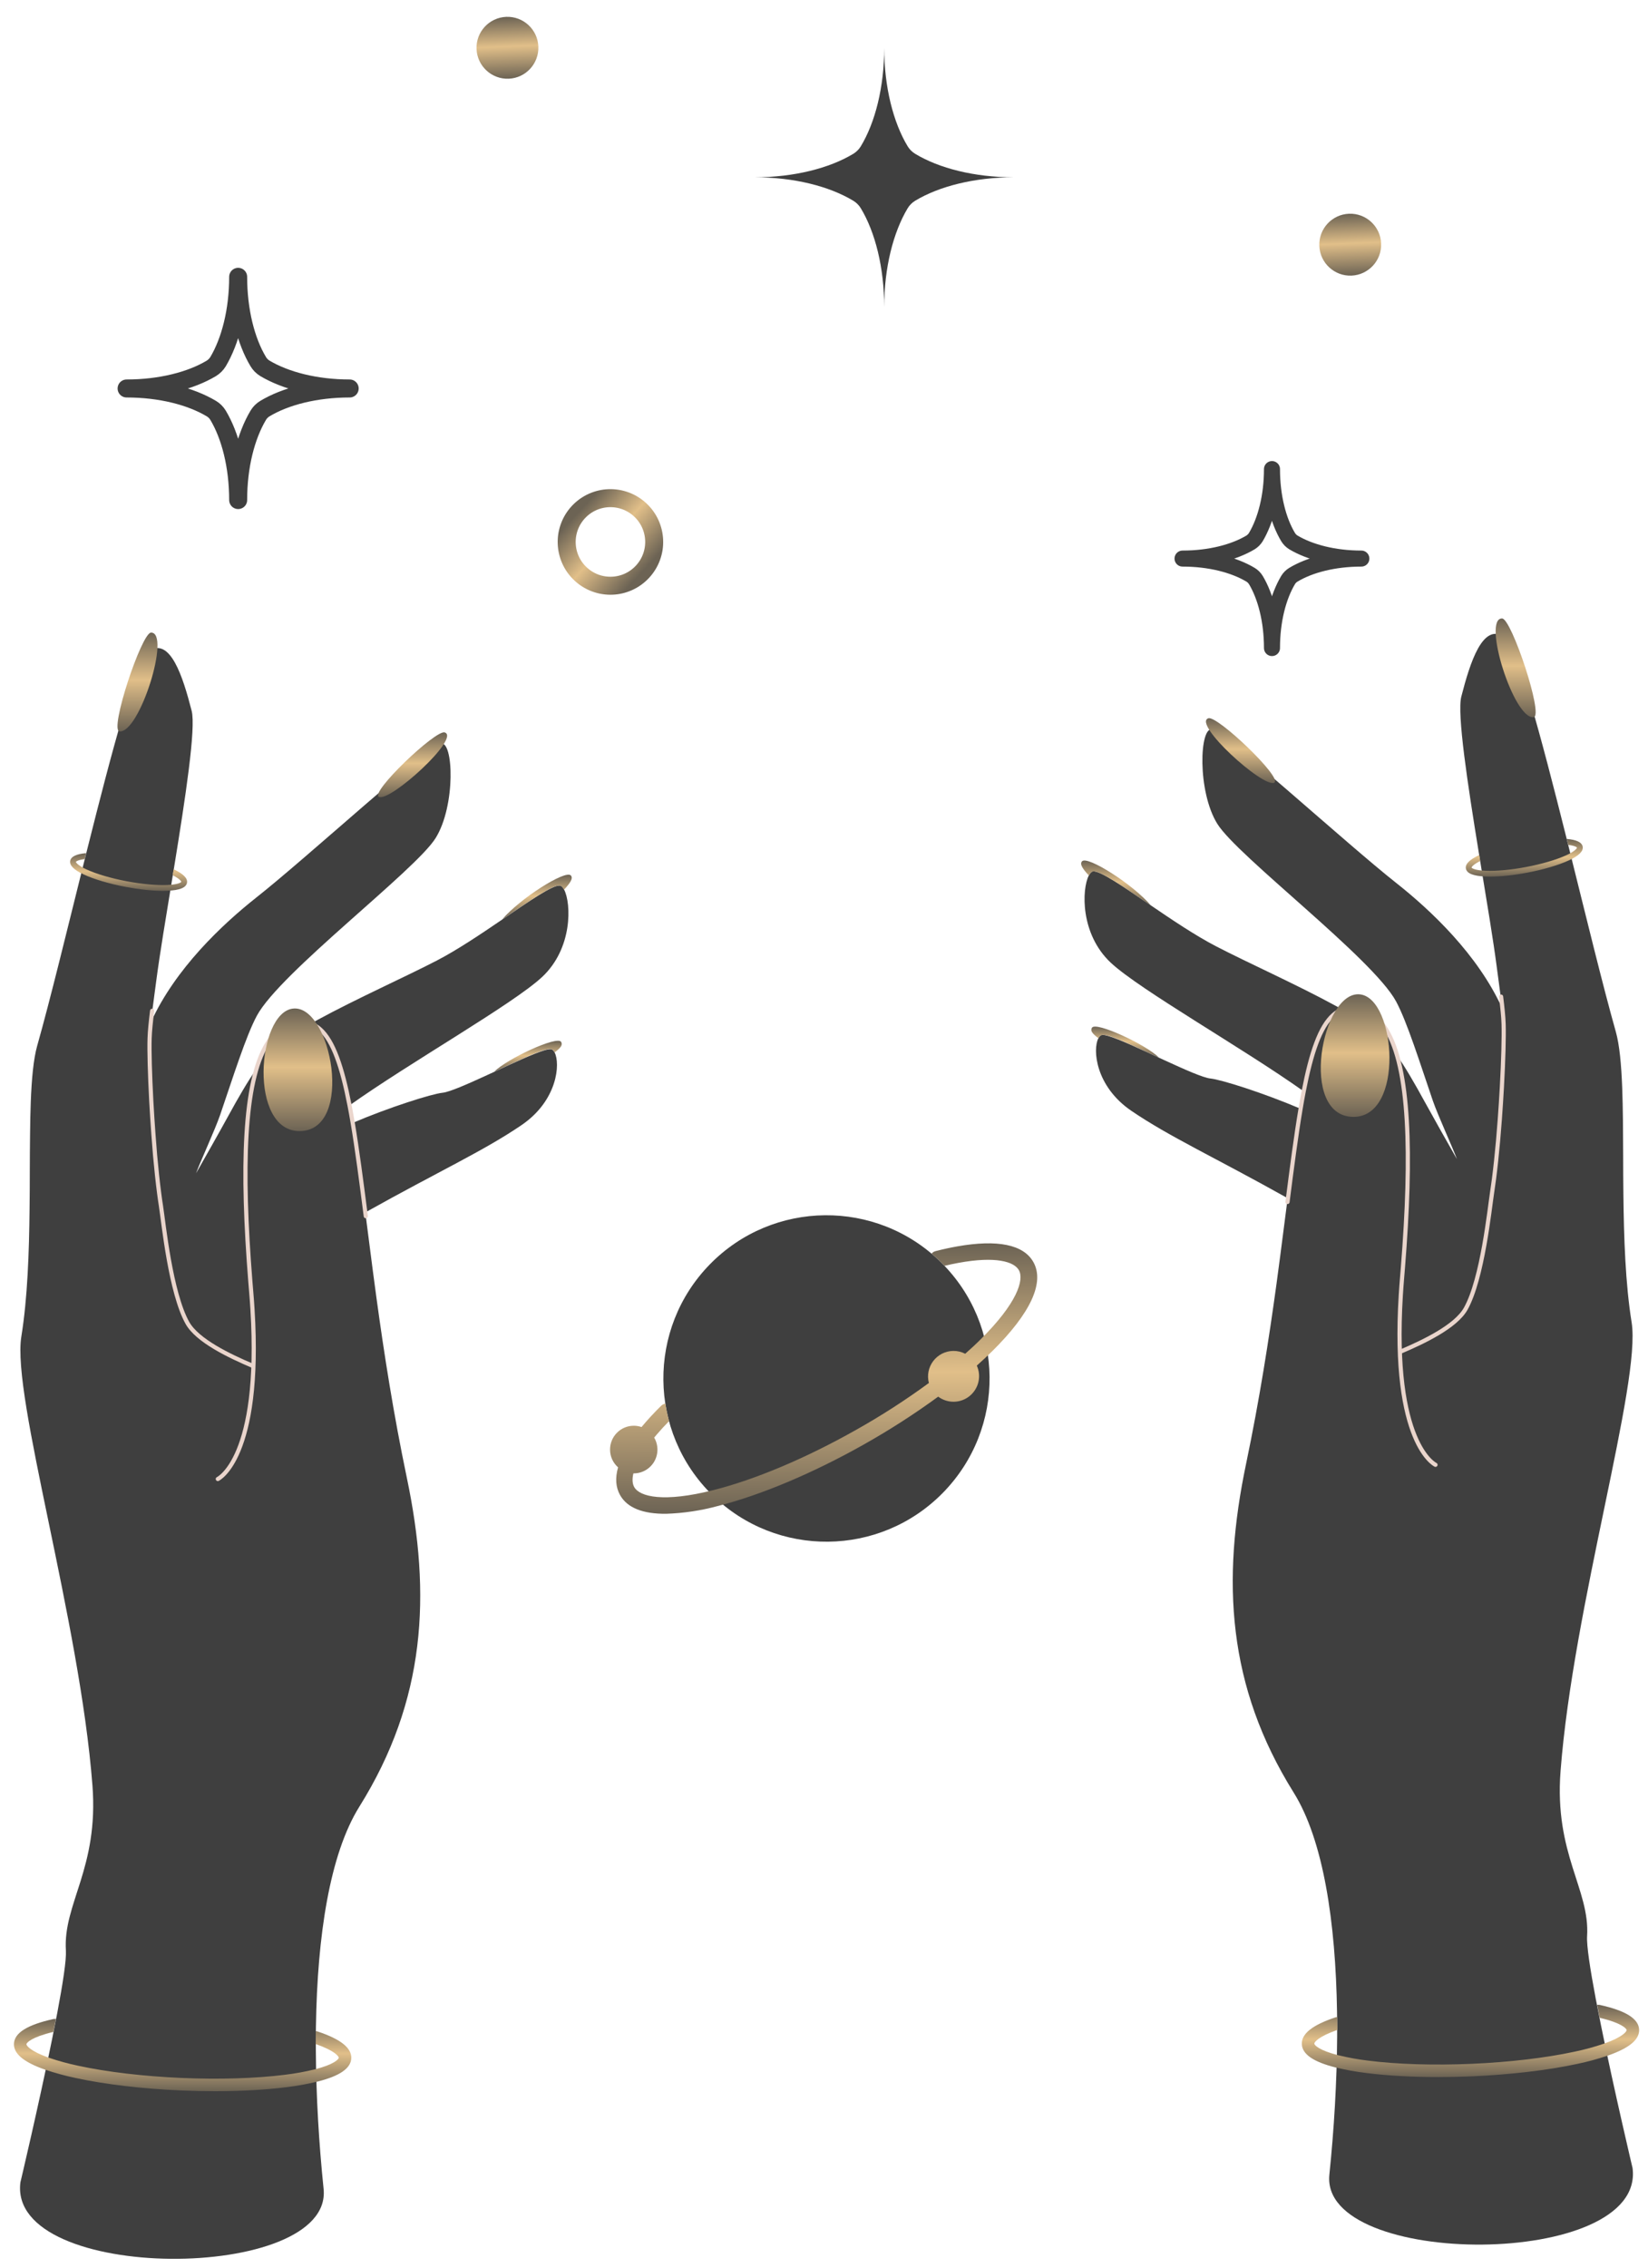 <?xml version="1.0" encoding="UTF-8"?> <svg xmlns="http://www.w3.org/2000/svg" width="72" height="99" viewBox="0 0 72 99" fill="none"> <path d="M41.198 65.168C43.952 62.356 43.906 57.845 41.095 55.091C38.284 52.336 33.773 52.382 31.018 55.193C28.264 58.004 28.31 62.516 31.121 65.27C33.932 68.025 38.444 67.979 41.198 65.168Z" fill="#3F3F3F"></path> <path d="M26.653 63.291C26.65 63.016 26.757 62.751 26.95 62.555C27.142 62.358 27.405 62.246 27.68 62.244C27.799 62.242 27.916 62.262 28.028 62.301C28.274 62.004 28.558 61.695 28.884 61.373C28.936 61.324 29 61.291 29.07 61.278C29.108 61.535 29.163 61.79 29.233 62.041C29.028 62.249 28.846 62.447 28.686 62.635C28.649 62.677 28.614 62.719 28.58 62.761C28.672 62.917 28.722 63.096 28.723 63.278C28.725 63.459 28.678 63.639 28.589 63.797C28.5 63.955 28.37 64.087 28.213 64.18C28.057 64.272 27.878 64.322 27.697 64.323L27.672 64.324C27.611 64.583 27.631 64.782 27.708 64.92C27.948 65.345 28.983 65.605 31.169 65.054C33.001 64.592 35.207 63.661 37.38 62.436C38.488 61.816 39.557 61.128 40.582 60.377C40.539 60.213 40.534 60.041 40.567 59.875C40.6 59.709 40.671 59.552 40.774 59.417C40.876 59.283 41.008 59.173 41.159 59.096C41.311 59.02 41.477 58.979 41.647 58.977C41.829 58.974 42.008 59.017 42.169 59.101C42.405 58.893 42.631 58.685 42.835 58.48C44.438 56.895 44.753 55.875 44.513 55.45C44.303 55.079 43.501 54.835 41.875 55.133C41.682 55.168 41.479 55.211 41.263 55.263C41.085 55.075 40.897 54.897 40.699 54.731C40.746 54.673 40.811 54.634 40.884 54.618C41.213 54.534 41.527 54.466 41.823 54.414C43.577 54.104 44.717 54.334 45.146 55.096C45.649 55.987 45.028 57.332 43.349 58.99C43.138 59.198 42.914 59.407 42.676 59.618C42.778 59.844 42.802 60.097 42.745 60.338C42.687 60.579 42.551 60.794 42.358 60.95C42.165 61.105 41.926 61.192 41.678 61.196C41.43 61.2 41.188 61.122 40.989 60.974C39.949 61.734 38.864 62.431 37.741 63.062C35.514 64.317 33.244 65.272 31.351 65.751C30.619 65.949 29.867 66.062 29.109 66.087C28.085 66.098 27.401 65.826 27.09 65.27C26.9 64.93 26.87 64.527 27.003 64.061C26.894 63.964 26.806 63.846 26.745 63.714C26.685 63.581 26.653 63.437 26.653 63.291Z" fill="url(#paint0_linear_348_1506)"></path> <path d="M58.079 94.942C58.282 92.97 58.408 90.904 58.419 88.902C58.421 88.544 58.42 88.19 58.414 87.838C58.354 83.916 57.819 80.335 56.516 78.252C53.614 73.607 53.372 69.006 54.44 63.909C55.026 61.11 55.438 58.463 55.767 56.069C55.823 55.658 55.877 55.255 55.928 54.86C56.046 53.967 56.152 53.116 56.257 52.31C53.032 50.506 51.096 49.631 49.426 48.494C47.857 47.423 47.731 45.815 47.987 45.327C48.028 45.249 48.079 45.199 48.136 45.186C48.14 45.186 48.143 45.186 48.147 45.186C48.151 45.185 48.155 45.184 48.159 45.184C48.392 45.163 49.159 45.497 50.019 45.891L50.275 46.008L50.595 46.157C50.605 46.162 50.616 46.167 50.627 46.172L50.922 46.308C51.778 46.701 52.572 47.054 52.886 47.085C53.117 47.108 53.695 47.265 54.417 47.502C55.139 47.74 56.004 48.057 56.81 48.401C56.855 48.136 56.901 47.88 56.948 47.638C54.315 45.766 49.797 43.213 48.531 42.031C47.192 40.779 47.259 38.823 47.569 38.222C47.626 38.113 47.69 38.049 47.755 38.042C48.069 38.008 49.083 38.712 50.275 39.523C51.197 40.152 52.228 40.845 53.122 41.309C54.49 42.02 56.65 42.983 58.333 43.9C58.437 43.956 58.538 44.011 58.637 44.067C58.752 44.028 58.872 44.007 58.993 44.007C59.656 43.999 60.166 44.33 60.549 44.953C60.732 45.251 60.886 45.618 61.012 46.046V46.042C61.401 46.597 61.819 47.323 62.225 48.065C62.56 48.677 63.339 50.058 63.653 50.605C63.455 50.069 62.818 48.69 62.598 48.05C62.038 46.413 61.473 44.606 60.993 43.718C59.975 41.836 54.072 37.388 53.186 35.97C52.301 34.551 52.403 31.7 52.961 31.844C53.518 31.988 58.867 36.865 60.993 38.542C62.529 39.754 64.553 41.668 65.621 43.999C65.604 43.84 65.584 43.674 65.564 43.507C65.504 43.037 65.436 42.557 65.39 42.197C65.241 41.058 64.966 39.409 64.685 37.698C64.659 37.538 64.632 37.377 64.606 37.215C64.118 34.219 63.651 31.163 63.844 30.411C64.227 28.923 64.779 27.169 65.725 27.806C66.27 28.174 67.335 32.188 68.409 36.469C68.454 36.65 68.5 36.833 68.545 37.015C69.293 40.011 70.034 43.066 70.592 45.035C70.755 45.614 70.834 46.468 70.873 47.491C70.889 47.933 70.9 48.406 70.905 48.903C70.911 49.413 70.913 49.945 70.915 50.495C70.915 51.034 70.918 51.587 70.925 52.145C70.946 54.069 71.014 56.054 71.285 57.733C71.709 60.361 68.733 70.091 68.179 77.328C67.901 80.946 69.468 82.487 69.339 84.53C69.313 84.934 69.474 85.978 69.715 87.25C69.786 87.622 69.864 88.011 69.944 88.41C70.529 91.293 71.326 94.655 71.326 94.655C71.89 99.076 57.659 99.039 58.079 94.942Z" fill="#3F3F3F"></path> <path d="M65.581 43.51C65.636 43.958 65.683 44.397 65.692 44.714C65.709 45.25 65.681 46.285 65.616 47.462C65.591 47.918 65.56 48.395 65.525 48.874C65.502 49.189 65.476 49.507 65.449 49.815C65.396 50.4 65.337 50.966 65.271 51.473C65.246 51.67 65.219 51.859 65.192 52.035C65.074 52.795 64.773 55.816 64.038 57.133C63.604 57.911 62.203 58.578 61.188 59.009" stroke="#EAD5CC" stroke-width="0.182" stroke-linecap="round" stroke-linejoin="round"></path> <path d="M62.716 63.949C62.716 63.949 60.799 63.056 61.2 56.548C61.216 56.293 61.235 56.029 61.258 55.757C61.27 55.614 61.282 55.472 61.293 55.331C61.689 50.384 61.588 46.624 60.563 44.955C60.181 44.333 59.67 44.002 59.008 44.009C58.886 44.01 58.766 44.031 58.652 44.07C58.506 44.123 58.371 44.203 58.256 44.307C57.669 44.819 57.282 45.976 56.96 47.636C56.913 47.879 56.867 48.134 56.823 48.399C56.631 49.527 56.438 51.004 56.25 52.475" stroke="#EAD5CC" stroke-width="0.182" stroke-linecap="round" stroke-linejoin="round"></path> <path d="M67.006 31.311C67.45 31.252 66.038 27.01 65.627 27C64.743 26.98 66.134 31.426 67.006 31.311Z" fill="url(#paint1_linear_348_1506)"></path> <path d="M55.667 34.172C56.076 33.986 53.186 31.232 52.795 31.357C52.077 31.582 55.172 34.396 55.667 34.172Z" fill="url(#paint2_linear_348_1506)"></path> <path d="M50.276 39.525C49.086 38.713 48.071 38.009 47.757 38.044C47.692 38.051 47.628 38.115 47.571 38.224C47.322 37.951 47.154 37.733 47.274 37.602C47.51 37.345 49.504 38.613 50.276 39.525Z" fill="url(#paint3_linear_348_1506)"></path> <path d="M50.629 46.169C49.43 45.618 48.409 45.123 48.139 45.186C48.082 45.2 48.031 45.249 47.99 45.327C47.705 45.111 47.636 45.002 47.703 44.873C47.861 44.57 50.102 45.625 50.629 46.169Z" fill="url(#paint4_linear_348_1506)"></path> <path d="M59.129 48.76C61.367 48.771 60.992 43.604 59.426 43.413C57.75 43.207 56.712 48.748 59.129 48.76Z" fill="url(#paint5_linear_348_1506)"></path> <path d="M69.146 36.96C69.109 36.774 68.882 36.662 68.45 36.625L68.514 36.886C68.849 36.926 68.898 37.006 68.898 37.006C68.898 37.006 68.882 37.127 68.443 37.331C68.011 37.531 67.367 37.721 66.673 37.852C66.024 37.975 65.383 38.035 64.915 38.016C64.431 37.997 64.3 37.9 64.291 37.876C64.291 37.876 64.308 37.769 64.67 37.589L64.627 37.329C64.198 37.53 64.006 37.725 64.044 37.921C64.084 38.132 64.366 38.245 64.905 38.266C64.966 38.269 65.03 38.27 65.096 38.27C65.559 38.27 66.127 38.211 66.719 38.099C67.433 37.964 68.1 37.767 68.549 37.559C68.987 37.354 69.183 37.159 69.146 36.96Z" fill="url(#paint6_linear_348_1506)"></path> <path d="M69.889 87.529C69.853 87.522 69.815 87.522 69.778 87.529C69.814 87.713 69.851 87.9 69.889 88.091C70.835 88.314 71.063 88.558 71.066 88.629C71.069 88.691 70.894 88.933 70.084 89.218C69.66 89.363 69.227 89.481 68.788 89.572C67.537 89.842 65.942 90.03 64.295 90.101C62.647 90.172 61.04 90.123 59.771 89.962C59.336 89.91 58.905 89.832 58.479 89.728C57.623 89.512 57.424 89.282 57.421 89.219C57.418 89.156 57.602 88.909 58.429 88.621C58.429 88.433 58.428 88.246 58.426 88.06C58.398 88.06 58.37 88.064 58.343 88.073C57.336 88.408 56.855 88.791 56.876 89.243C56.895 89.68 57.375 90.013 58.345 90.258C58.792 90.367 59.245 90.449 59.703 90.504C60.615 90.619 61.695 90.679 62.839 90.679C63.323 90.679 63.819 90.668 64.318 90.647C65.995 90.572 67.624 90.382 68.904 90.106C69.365 90.01 69.82 89.886 70.265 89.734C71.19 89.408 71.631 89.039 71.612 88.606C71.591 88.131 71.027 87.779 69.889 87.529Z" fill="url(#paint7_linear_348_1506)"></path> <path d="M14.138 95.562C13.935 93.588 13.81 91.525 13.799 89.522C13.796 89.165 13.798 88.81 13.803 88.458C13.864 84.536 14.399 80.956 15.701 78.872C18.603 74.228 18.846 69.626 17.777 64.529C17.191 61.73 16.779 59.084 16.451 56.689C16.394 56.279 16.34 55.876 16.289 55.48C16.171 54.587 16.066 53.736 15.96 52.931C19.185 51.126 21.122 50.252 22.791 49.115C24.36 48.043 24.487 46.435 24.23 45.947C24.189 45.869 24.138 45.82 24.081 45.806C24.078 45.807 24.074 45.807 24.07 45.806C24.067 45.806 24.063 45.806 24.058 45.806C23.826 45.785 23.058 46.12 22.198 46.513C22.114 46.55 22.029 46.592 21.942 46.631C21.836 46.68 21.729 46.729 21.622 46.78L21.59 46.794L21.295 46.93C20.439 47.323 19.645 47.676 19.331 47.707C19.1 47.731 18.522 47.887 17.8 48.125C17.078 48.362 16.214 48.679 15.407 49.023C15.363 48.758 15.316 48.502 15.269 48.26C17.902 46.386 22.421 43.833 23.686 42.651C25.026 41.399 24.958 39.443 24.648 38.842C24.592 38.733 24.527 38.669 24.462 38.662C24.148 38.628 23.134 39.332 21.943 40.143C21.02 40.772 19.989 41.465 19.096 41.929C17.727 42.64 15.567 43.603 13.884 44.52C13.78 44.576 13.679 44.632 13.58 44.688C13.466 44.648 13.345 44.628 13.224 44.627C12.562 44.619 12.051 44.951 11.668 45.573C11.485 45.871 11.334 46.239 11.205 46.666V46.663C10.817 47.217 10.398 47.943 9.992 48.685C9.657 49.298 8.878 50.678 8.564 51.225C8.762 50.689 9.4 49.31 9.619 48.67C10.18 47.033 10.744 45.227 11.225 44.338C12.242 42.456 18.146 38.008 19.031 36.59C19.916 35.172 19.815 32.32 19.257 32.464C18.699 32.608 13.351 37.485 11.225 39.162C9.688 40.374 7.665 42.288 6.596 44.619C6.614 44.46 6.634 44.294 6.654 44.127C6.713 43.657 6.781 43.177 6.827 42.818C6.976 41.678 7.252 40.029 7.532 38.318C7.558 38.158 7.585 37.997 7.611 37.835C8.099 34.839 8.567 31.783 8.373 31.031C7.99 29.543 7.438 27.789 6.492 28.426C5.947 28.794 4.882 32.808 3.809 37.088C3.763 37.269 3.717 37.453 3.672 37.635C2.924 40.631 2.184 43.686 1.625 45.655C1.462 46.234 1.384 47.087 1.344 48.111C1.328 48.553 1.318 49.026 1.313 49.522C1.306 50.033 1.304 50.564 1.302 51.115C1.302 51.654 1.299 52.208 1.292 52.764C1.272 54.688 1.203 56.672 0.932 58.353C0.508 60.983 3.483 70.714 4.039 77.951C4.317 81.569 2.749 83.11 2.879 85.153C2.905 85.557 2.744 86.601 2.503 87.873C2.431 88.245 2.354 88.634 2.274 89.033C1.689 91.917 0.891 95.278 0.891 95.278C0.328 99.696 14.559 99.659 14.138 95.562Z" fill="#3F3F3F"></path> <path d="M6.647 44.129C6.592 44.577 6.545 45.016 6.536 45.333C6.519 45.869 6.547 46.903 6.61 48.081C6.635 48.537 6.666 49.014 6.701 49.493C6.725 49.808 6.75 50.125 6.775 50.434C6.828 51.02 6.887 51.585 6.953 52.092C6.978 52.289 7.005 52.477 7.033 52.654C7.15 53.414 7.451 56.435 8.186 57.752C8.62 58.53 10.021 59.197 11.037 59.628" stroke="#EAD5CC" stroke-width="0.182" stroke-linecap="round" stroke-linejoin="round"></path> <path d="M9.516 64.569C9.516 64.569 11.432 63.676 11.031 57.167C11.016 56.913 10.996 56.649 10.973 56.376C10.961 56.233 10.949 56.092 10.938 55.951C10.542 51.002 10.643 47.244 11.668 45.575C12.05 44.952 12.561 44.621 13.224 44.628C13.345 44.629 13.465 44.65 13.579 44.69C13.726 44.742 13.86 44.822 13.976 44.926C14.562 45.438 14.949 46.596 15.271 48.255C15.318 48.499 15.364 48.753 15.409 49.019C15.6 50.146 15.793 51.623 15.981 53.094" stroke="#EAD5CC" stroke-width="0.182" stroke-linecap="round" stroke-linejoin="round"></path> <path d="M5.218 31.929C4.774 31.87 6.186 27.628 6.597 27.618C7.481 27.598 6.09 32.044 5.218 31.929Z" fill="url(#paint8_linear_348_1506)"></path> <path d="M16.555 34.791C16.146 34.605 19.036 31.852 19.427 31.976C20.145 32.201 17.05 35.016 16.555 34.791Z" fill="url(#paint9_linear_348_1506)"></path> <path d="M21.938 40.143C23.128 39.331 24.143 38.627 24.456 38.662C24.521 38.669 24.586 38.733 24.642 38.843C24.892 38.57 25.059 38.352 24.94 38.22C24.704 37.963 22.71 39.231 21.938 40.143Z" fill="url(#paint10_linear_348_1506)"></path> <path d="M21.594 46.787C22.792 46.236 23.813 45.741 24.084 45.804C24.14 45.818 24.192 45.867 24.233 45.945C24.518 45.729 24.586 45.62 24.519 45.491C24.361 45.188 22.12 46.243 21.594 46.787Z" fill="url(#paint11_linear_348_1506)"></path> <path d="M13.091 49.38C10.853 49.391 11.228 44.224 12.793 44.033C14.47 43.827 15.508 49.368 13.091 49.38Z" fill="url(#paint12_linear_348_1506)"></path> <path d="M3.067 37.581C3.104 37.395 3.331 37.283 3.763 37.246L3.698 37.507C3.364 37.547 3.315 37.627 3.315 37.627C3.315 37.627 3.331 37.748 3.77 37.953C4.201 38.153 4.846 38.343 5.54 38.474C6.189 38.596 6.83 38.656 7.298 38.638C7.781 38.618 7.913 38.522 7.921 38.498C7.921 38.498 7.905 38.391 7.543 38.211L7.586 37.95C8.015 38.152 8.207 38.346 8.169 38.543C8.129 38.754 7.847 38.867 7.308 38.888C7.247 38.89 7.183 38.892 7.117 38.892C6.654 38.892 6.086 38.832 5.494 38.72C4.78 38.585 4.113 38.388 3.664 38.18C3.225 37.977 3.03 37.78 3.067 37.581Z" fill="url(#paint13_linear_348_1506)"></path> <path d="M2.332 88.146C2.369 88.139 2.407 88.139 2.444 88.146C2.408 88.33 2.371 88.517 2.332 88.708C1.387 88.931 1.159 89.176 1.155 89.246C1.153 89.308 1.327 89.55 2.138 89.836C2.562 89.98 2.994 90.098 3.433 90.189C4.684 90.459 6.28 90.647 7.927 90.718C9.574 90.789 11.181 90.74 12.45 90.579C12.885 90.527 13.317 90.449 13.743 90.345C14.598 90.129 14.797 89.899 14.8 89.836C14.803 89.773 14.619 89.526 13.793 89.238C13.793 89.05 13.794 88.864 13.795 88.677C13.824 88.677 13.852 88.681 13.878 88.69C14.886 89.025 15.367 89.409 15.346 89.86C15.327 90.298 14.846 90.63 13.877 90.875C13.429 90.984 12.976 91.066 12.519 91.121C11.607 91.237 10.527 91.296 9.383 91.296C8.899 91.296 8.403 91.285 7.904 91.264C6.226 91.192 4.598 90.999 3.318 90.723C2.857 90.627 2.402 90.502 1.956 90.351C1.031 90.025 0.591 89.656 0.61 89.222C0.631 88.748 1.194 88.397 2.332 88.146Z" fill="url(#paint14_linear_348_1506)"></path> <path d="M32.977 7.74C34.7 7.74 36.236 8.136 37.275 8.761C37.413 8.844 37.528 8.959 37.611 9.097C38.236 10.133 38.63 11.683 38.63 13.406C38.63 11.683 39.027 10.144 39.652 9.097C39.734 8.959 39.85 8.844 39.988 8.761C41.024 8.136 42.573 7.74 44.286 7.74C42.562 7.74 41.024 7.343 39.988 6.718C39.85 6.635 39.734 6.52 39.652 6.382C39.027 5.346 38.63 3.797 38.63 2.086C38.63 3.81 38.236 5.346 37.611 6.382C37.528 6.52 37.413 6.635 37.275 6.718C36.236 7.343 34.69 7.74 32.977 7.74Z" fill="#3F3F3F"></path> <path d="M5.531 16.96C7.014 16.96 8.332 17.3 9.235 17.839C9.354 17.91 9.454 18.009 9.526 18.128C10.062 19.022 10.405 20.349 10.405 21.831C10.405 20.349 10.745 19.03 11.284 18.128C11.355 18.009 11.454 17.91 11.573 17.839C12.467 17.3 13.794 16.96 15.277 16.96C13.794 16.96 12.476 16.617 11.573 16.081C11.454 16.008 11.355 15.909 11.284 15.79C10.745 14.896 10.405 13.568 10.405 12.086C10.405 13.568 10.062 14.887 9.526 15.79C9.453 15.908 9.353 16.008 9.235 16.081C8.341 16.617 7.014 16.96 5.531 16.96Z" stroke="#3F3F3F" stroke-width="0.786" stroke-linecap="round" stroke-linejoin="round"></path> <path d="M51.664 24.386C52.853 24.386 53.91 24.659 54.634 25.091C54.729 25.148 54.809 25.228 54.867 25.322C55.297 26.039 55.572 27.103 55.572 28.292C55.572 27.103 55.844 26.046 56.276 25.322C56.333 25.227 56.413 25.148 56.508 25.091C57.225 24.659 58.289 24.386 59.477 24.386C58.289 24.386 57.232 24.111 56.508 23.681C56.413 23.623 56.334 23.543 56.276 23.448C55.844 22.731 55.572 21.667 55.572 20.479C55.572 21.667 55.297 22.724 54.867 23.448C54.808 23.543 54.728 23.623 54.634 23.681C53.917 24.111 52.853 24.386 51.664 24.386Z" stroke="#3F3F3F" stroke-width="0.7" stroke-linecap="round" stroke-linejoin="round"></path> <path d="M28.074 24.956C28.79 24.18 28.741 22.97 27.965 22.255C27.189 21.539 25.98 21.588 25.264 22.364C24.549 23.14 24.598 24.35 25.374 25.065C26.15 25.781 27.359 25.732 28.074 24.956Z" stroke="url(#paint15_linear_348_1506)" stroke-width="0.786" stroke-linecap="round" stroke-linejoin="round"></path> <path d="M59.045 12.032C59.791 12.001 60.371 11.373 60.34 10.627C60.31 9.882 59.681 9.302 58.936 9.332C58.19 9.362 57.61 9.991 57.641 10.737C57.671 11.482 58.3 12.062 59.045 12.032Z" fill="url(#paint16_linear_348_1506)"></path> <path d="M22.225 3.436C22.97 3.406 23.55 2.777 23.52 2.031C23.49 1.286 22.861 0.706 22.116 0.736C21.37 0.767 20.79 1.395 20.82 2.141C20.851 2.886 21.48 3.466 22.225 3.436Z" fill="url(#paint17_linear_348_1506)"></path> <defs> <linearGradient id="paint0_linear_348_1506" x1="35.931" y1="54.354" x2="36.05" y2="66.017" gradientUnits="userSpaceOnUse"> <stop stop-color="#6C6354"></stop> <stop offset="0.479" stop-color="#E1BF89"></stop> <stop offset="1" stop-color="#6C6354"></stop> </linearGradient> <linearGradient id="paint1_linear_348_1506" x1="66.217" y1="27" x2="66.217" y2="31.313" gradientUnits="userSpaceOnUse"> <stop stop-color="#6C6354"></stop> <stop offset="0.479" stop-color="#E1BF89"></stop> <stop offset="1" stop-color="#6C6354"></stop> </linearGradient> <linearGradient id="paint2_linear_348_1506" x1="54.197" y1="31.352" x2="54.197" y2="34.184" gradientUnits="userSpaceOnUse"> <stop stop-color="#6C6354"></stop> <stop offset="0.479" stop-color="#E1BF89"></stop> <stop offset="1" stop-color="#6C6354"></stop> </linearGradient> <linearGradient id="paint3_linear_348_1506" x1="48.755" y1="37.568" x2="48.755" y2="39.525" gradientUnits="userSpaceOnUse"> <stop stop-color="#6C6354"></stop> <stop offset="0.479" stop-color="#E1BF89"></stop> <stop offset="1" stop-color="#6C6354"></stop> </linearGradient> <linearGradient id="paint4_linear_348_1506" x1="49.154" y1="44.819" x2="49.154" y2="46.169" gradientUnits="userSpaceOnUse"> <stop stop-color="#6C6354"></stop> <stop offset="0.479" stop-color="#E1BF89"></stop> <stop offset="1" stop-color="#6C6354"></stop> </linearGradient> <linearGradient id="paint5_linear_348_1506" x1="59.204" y1="43.407" x2="59.204" y2="48.76" gradientUnits="userSpaceOnUse"> <stop stop-color="#6C6354"></stop> <stop offset="0.479" stop-color="#E1BF89"></stop> <stop offset="1" stop-color="#6C6354"></stop> </linearGradient> <linearGradient id="paint6_linear_348_1506" x1="66.595" y1="36.625" x2="66.595" y2="38.27" gradientUnits="userSpaceOnUse"> <stop stop-color="#6C6354"></stop> <stop offset="0.479" stop-color="#E1BF89"></stop> <stop offset="1" stop-color="#6C6354"></stop> </linearGradient> <linearGradient id="paint7_linear_348_1506" x1="64.244" y1="87.523" x2="64.244" y2="90.679" gradientUnits="userSpaceOnUse"> <stop stop-color="#6C6354"></stop> <stop offset="0.479" stop-color="#E1BF89"></stop> <stop offset="1" stop-color="#6C6354"></stop> </linearGradient> <linearGradient id="paint8_linear_348_1506" x1="6.006" y1="27.618" x2="6.006" y2="31.931" gradientUnits="userSpaceOnUse"> <stop stop-color="#6C6354"></stop> <stop offset="0.479" stop-color="#E1BF89"></stop> <stop offset="1" stop-color="#6C6354"></stop> </linearGradient> <linearGradient id="paint9_linear_348_1506" x1="18.025" y1="31.972" x2="18.025" y2="34.804" gradientUnits="userSpaceOnUse"> <stop stop-color="#6C6354"></stop> <stop offset="0.479" stop-color="#E1BF89"></stop> <stop offset="1" stop-color="#6C6354"></stop> </linearGradient> <linearGradient id="paint10_linear_348_1506" x1="23.458" y1="38.187" x2="23.458" y2="40.143" gradientUnits="userSpaceOnUse"> <stop stop-color="#6C6354"></stop> <stop offset="0.479" stop-color="#E1BF89"></stop> <stop offset="1" stop-color="#6C6354"></stop> </linearGradient> <linearGradient id="paint11_linear_348_1506" x1="23.068" y1="45.438" x2="23.068" y2="46.787" gradientUnits="userSpaceOnUse"> <stop stop-color="#6C6354"></stop> <stop offset="0.479" stop-color="#E1BF89"></stop> <stop offset="1" stop-color="#6C6354"></stop> </linearGradient> <linearGradient id="paint12_linear_348_1506" x1="13.016" y1="44.027" x2="13.016" y2="49.38" gradientUnits="userSpaceOnUse"> <stop stop-color="#6C6354"></stop> <stop offset="0.479" stop-color="#E1BF89"></stop> <stop offset="1" stop-color="#6C6354"></stop> </linearGradient> <linearGradient id="paint13_linear_348_1506" x1="5.618" y1="37.246" x2="5.618" y2="38.892" gradientUnits="userSpaceOnUse"> <stop stop-color="#6C6354"></stop> <stop offset="0.479" stop-color="#E1BF89"></stop> <stop offset="1" stop-color="#6C6354"></stop> </linearGradient> <linearGradient id="paint14_linear_348_1506" x1="7.978" y1="88.141" x2="7.978" y2="91.296" gradientUnits="userSpaceOnUse"> <stop stop-color="#6C6354"></stop> <stop offset="0.479" stop-color="#E1BF89"></stop> <stop offset="1" stop-color="#6C6354"></stop> </linearGradient> <linearGradient id="paint15_linear_348_1506" x1="25.264" y1="22.364" x2="28.074" y2="24.956" gradientUnits="userSpaceOnUse"> <stop stop-color="#6C6354"></stop> <stop offset="0.479" stop-color="#E1BF89"></stop> <stop offset="1" stop-color="#6C6354"></stop> </linearGradient> <linearGradient id="paint16_linear_348_1506" x1="58.936" y1="9.332" x2="59.045" y2="12.032" gradientUnits="userSpaceOnUse"> <stop stop-color="#6C6354"></stop> <stop offset="0.479" stop-color="#E1BF89"></stop> <stop offset="1" stop-color="#6C6354"></stop> </linearGradient> <linearGradient id="paint17_linear_348_1506" x1="22.116" y1="0.736" x2="22.225" y2="3.436" gradientUnits="userSpaceOnUse"> <stop stop-color="#6C6354"></stop> <stop offset="0.479" stop-color="#E1BF89"></stop> <stop offset="1" stop-color="#6C6354"></stop> </linearGradient> </defs> </svg> 